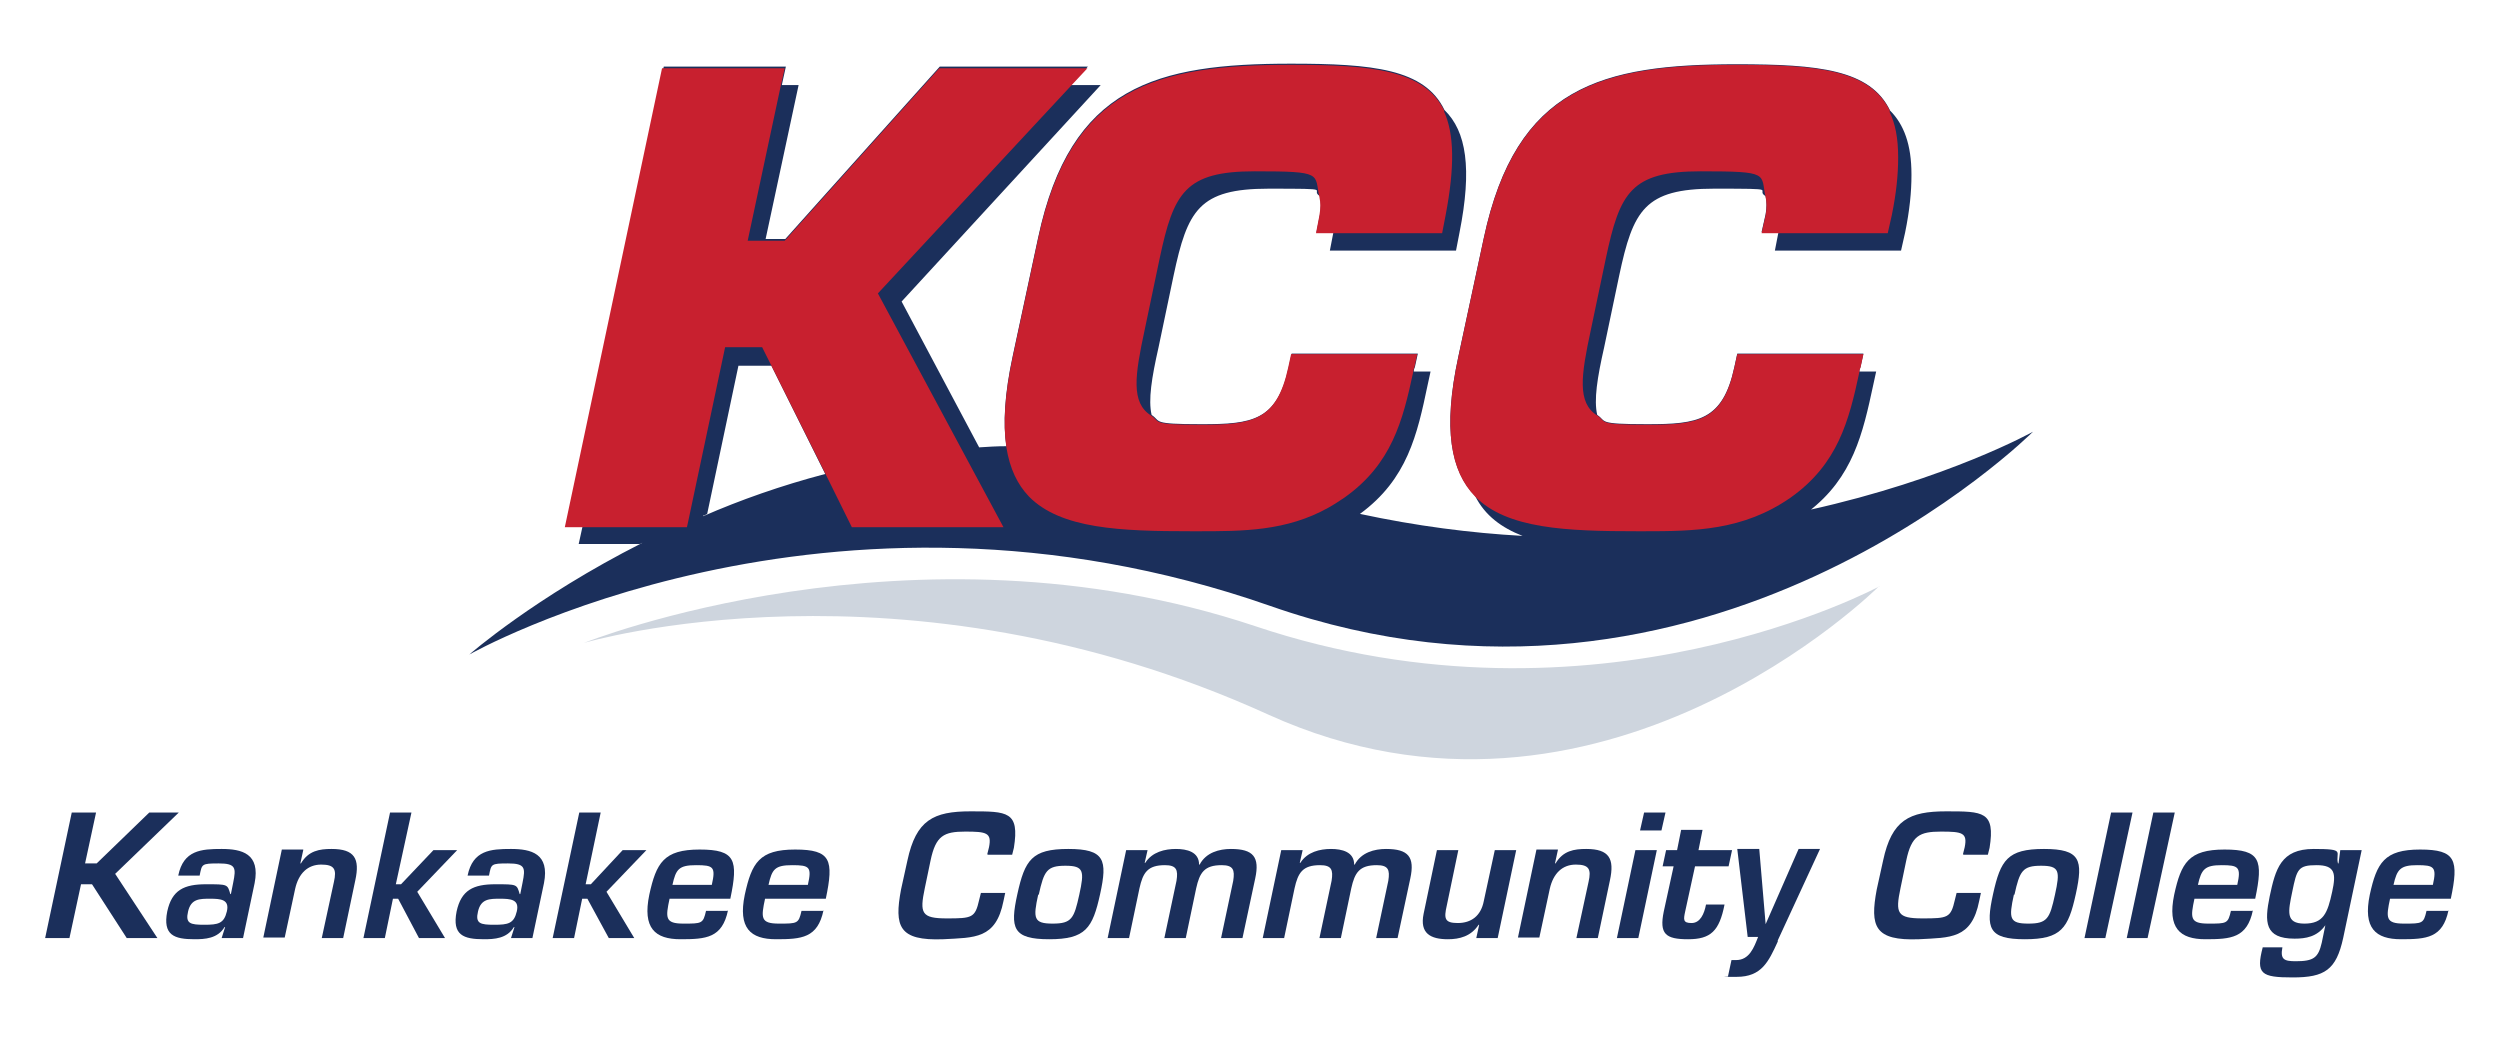 <?xml version="1.0" encoding="UTF-8"?>
<svg id="Layer_2" xmlns="http://www.w3.org/2000/svg" version="1.1" viewBox="0 0 432 180">
  <!-- Generator: Adobe Illustrator 29.2.1, SVG Export Plug-In . SVG Version: 2.1.0 Build 116)  -->
  <defs>
    <style>
      .st0 {
        fill: #c8202f;
      }

      .st1 {
        fill: #ced5de;
      }

      .st2 {
        fill: #1b2f5b;
      }
    </style>
  </defs>
  <g>
    <path class="st2" d="M312.5,88.4c7.7-5.9,9.4-13.5,11.2-21.9l.5-2.3h-2.9c0-.3.1-.6.2-.8l.5-2.3h-21.8l-.5,2.3c-2,9.3-6.3,9.9-15.1,9.9s-6.9-.5-8.6-1.6c-.6-2.6,0-6.4,1.2-11.7l2.6-12.4c2.4-11.3,4.4-15,16.4-15s6.9.1,8.9,1.3c.2.9.2,1.9,0,3.1l-.7,3.1h2.9s0,0,0,.1l-.6,3.1h21.8l.7-3.1c.8-3.9,1.1-7.1,1.1-9.9v-.2c0-5.1-1.3-8.6-3.7-11-3.4-7.1-12.4-8-26.5-8-23.3,0-38.1,3.8-43.7,30l-4.4,20.5c-2.7,12.5-1.3,19.8,2.9,24.1,1.7,3.4,4.6,5.5,8.2,6.9-9-.5-18.3-1.7-28.1-3.8,8.2-6,9.9-13.7,11.7-22.3l.5-2.3h-2.9c0-.3.1-.6.2-.8l.5-2.3h-21.8l-.5,2.3c-2,9.3-6.3,9.9-15.1,9.9s-6.9-.5-8.6-1.6c-.6-2.6,0-6.4,1.2-11.7l2.6-12.4c2.4-11.3,4.4-15,16.4-15s6.9.1,8.9,1.3c.2.9.2,1.9,0,3.1l-.6,3.1h2.9s0,0,0,.1l-.6,3.1h21.8l.6-3.1c2.2-11.1,1.2-17.5-2.6-21.2-3.4-7.1-12.4-8-26.5-8-23.3,0-38.1,3.8-43.7,30l-4.4,20.5c-1.4,6.5-1.7,11.6-1.1,15.6,0,0,0,0,0,0-1.6,0-3.2.1-4.7.2,0,0,0,0,0,0l-13.4-25.2,34.4-37.4h-5.2l3-3.2h-25.6l-26.7,29.8h-3.4l5.7-26.6h-2.9l.7-3.2h-21.1l-16.9,79.3h2.9l-.7,3.2h10.5c.2,0,.3-.2.5-.2-18.6,9.4-29.9,19.3-29.9,19.3,0,0,61.8-35.2,138.4-8.4,75.3,26.4,131.8-30.1,131.8-30.1,0,0-14.7,8.2-38.6,13.5ZM121.5,89.1c.2,0,.5-.2.7-.3l5.4-25.6h5.7l9.3,18.7h0c-7.6,2-14.7,4.5-21.1,7.3Z"/>
    <path class="st1" d="M324.7,101.3s-48.2,48.2-105.5,22.2c-63.3-28.8-118.3-12.4-118.3-12.4,0,0,56.7-22.7,116-2.9,58.7,19.7,107.9-6.9,107.9-6.9"/>
  </g>
  <g>
    <polygon class="st0" points="187.9 11.8 162.3 11.8 135.6 41.6 132.2 41.6 129.2 41.6 134.9 14.9 135.6 11.8 114.4 11.8 97.6 91.1 100.5 91.1 116.9 91.1 118.7 91.1 118.9 90.2 125.3 60 131.7 60 133.3 63.2 142.6 81.8 147.2 91.1 147.9 91.1 173.4 91.1 166.2 77.7 151.7 50.7 185 14.9 187.9 11.8"/>
    <path class="st0" d="M249.6,19.2c-3.4-7.1-12.4-8-26.5-8-23.3,0-38.1,3.8-43.7,30l-4.4,20.5c-1.4,6.5-1.7,11.6-1.1,15.6.6,3.7,1.9,6.4,3.9,8.5,5.5,5.6,15.8,6,28.1,6h1c7.9,0,15.4,0,22.7-4.1.9-.5,1.8-1.1,2.7-1.7,8.2-5.8,10.1-13.3,11.9-21.7,0-.3.1-.6.2-.8l.5-2.3h-21.8l-.5,2.3c-2,9.3-6.3,9.9-15.1,9.9s-6.9-.5-8.6-1.6c-3.5-2.2-2.8-6.9-1.1-14.8l2.6-12.4c2.4-11.3,4.4-15,16.4-15s10.3.4,11.2,4.5c.2.9.2,1.9,0,3.1l-.6,3.1h21.8l.6-3.1c1.6-8.4,1.5-14.1-.3-18Z"/>
    <path class="st0" d="M326.6,19.2c-3.4-7.1-12.4-8-26.5-8-23.3,0-38.1,3.8-43.7,30l-4.4,20.5c-2.7,12.5-1.3,19.8,2.9,24.1,5.5,5.6,15.8,6,28.1,6h1c8.8,0,17.2-.1,25.4-5.8,8.2-5.8,10.1-13.3,11.9-21.7,0-.3.1-.6.2-.8l.5-2.3h-21.8l-.5,2.3c-2,9.3-6.3,9.9-15.1,9.9s-6.9-.5-8.6-1.6c-3.5-2.2-2.8-6.9-1.1-14.8l2.6-12.4c2.4-11.3,4.3-15,16.4-15s10.3.4,11.2,4.5c.2.9.2,1.9,0,3.1l-.7,3.1h21.8l.7-3.1c.8-3.9,1.1-7.1,1.1-9.9v-.2c0-3.2-.5-5.8-1.5-7.8Z"/>
  </g>
  <g>
    <polygon class="st2" points="14.7 149.2 16.7 149.2 25.8 140.4 30.9 140.4 19.9 151 27.2 162.1 21.9 162.1 15.9 152.8 14 152.8 12 162.1 7.8 162.1 12.4 140.4 16.6 140.4 14.7 149.2"/>
    <path class="st2" d="M38.8,160.2h0c-1.2,2-3.4,2.1-5.2,2.1-3.5,0-5.5-.7-4.7-4.8.8-3.7,2.9-4.7,6.7-4.7s3.7,0,4.2,1.7h.1l.4-2c.5-2.5.5-3.3-2.5-3.3s-2.9.1-3.3,2.1h-3.7c.9-4.4,4-4.6,7.5-4.6s6.7.8,5.7,5.9l-2,9.5h-3.7l.6-1.9ZM32.5,157.5c-.5,2.1.4,2.3,2.8,2.3s3.4-.2,3.9-2.3c.5-2.1-1.1-2.2-2.9-2.2s-3.3,0-3.8,2.2Z"/>
    <path class="st2" d="M52.4,146.9l-.5,2.3h.1c1.3-2.2,3.2-2.5,5.3-2.5,4,0,4.9,1.7,4.1,5.4l-2.1,10h-3.7l2.1-9.7c.5-2.2.1-3-2.2-3s-3.9,1.5-4.5,4.2l-1.8,8.4h-3.7l3.2-15.2h3.7Z"/>
    <polygon class="st2" points="68.4 152.8 69.3 152.8 74.9 146.9 79 146.9 72.1 154.1 76.9 162.1 72.4 162.1 68.8 155.3 67.9 155.3 66.5 162.1 62.8 162.1 67.4 140.4 71.1 140.4 68.4 152.8"/>
    <path class="st2" d="M88.8,160.2h0c-1.2,2-3.4,2.1-5.2,2.1-3.5,0-5.5-.7-4.7-4.8.8-3.7,2.9-4.7,6.7-4.7s3.7,0,4.2,1.7h.1l.4-2c.5-2.5.5-3.3-2.5-3.3s-2.9.1-3.3,2.1h-3.7c.9-4.4,4-4.6,7.5-4.6s6.7.8,5.7,5.9l-2,9.5h-3.7l.6-1.9ZM82.6,157.5c-.5,2.1.4,2.3,2.8,2.3s3.4-.2,3.9-2.3c.5-2.1-1.1-2.2-2.9-2.2s-3.3,0-3.8,2.2Z"/>
    <polygon class="st2" points="101.2 152.8 102.1 152.8 107.6 146.9 111.7 146.9 104.8 154.1 109.6 162.1 105.2 162.1 101.5 155.3 100.6 155.3 99.2 162.1 95.5 162.1 100.1 140.4 103.8 140.4 101.2 152.8"/>
    <path class="st2" d="M125.8,157.3c-1,4.8-3.8,5-8.2,5s-6.6-1.9-5.4-7.7c1.2-5.5,2.5-7.8,8.7-7.8s6.7,1.8,5.3,8.5h-10.5c-.7,3.3-.8,4.3,2.4,4.3s3.4,0,3.9-2.2h3.7ZM123,152.9c.7-3.1.3-3.4-2.7-3.4s-3.5.7-4.1,3.4h6.8Z"/>
    <path class="st2" d="M142.3,157.3c-1,4.8-3.8,5-8.2,5s-6.6-1.9-5.4-7.7c1.2-5.5,2.5-7.8,8.7-7.8s6.7,1.8,5.3,8.5h-10.5c-.7,3.3-.8,4.3,2.4,4.3s3.4,0,3.9-2.2h3.7ZM139.6,152.9c.7-3.1.3-3.4-2.7-3.4s-3.5.7-4.1,3.4h6.8Z"/>
    <path class="st2" d="M170.6,147.6l.3-1.2c.5-2.5-.4-2.7-4.1-2.7s-5.1.7-6,5l-1,4.8c-.9,4.3-.6,5.2,3.8,5.2s4.9-.1,5.6-3.2l.3-1.2h4.2l-.3,1.4c-1.3,6.6-5,6.3-10.4,6.6-7.7.3-8.5-2.2-7.3-8.6l1.1-5c1.5-7,4.5-8.5,10.9-8.5s8.5,0,7.5,6.3l-.3,1.2h-4.2Z"/>
    <path class="st2" d="M190.1,154.5c-1.3,5.9-2.5,7.8-8.8,7.8s-6.8-1.9-5.5-7.8c1.3-5.9,2.5-7.8,8.8-7.8s6.8,1.9,5.5,7.8ZM179.4,154.6c-.9,4.1-.8,5,2.5,5s3.7-.9,4.6-5c.9-4.1.8-5-2.4-5s-3.7.9-4.6,5Z"/>
    <path class="st2" d="M198.3,146.9l-.5,2.2h.1c1.2-1.9,3.4-2.4,5.3-2.4s4,.5,4,2.7h.1c1.1-2.1,3.4-2.7,5.4-2.7,3.9,0,5,1.4,4.2,5.1l-2.2,10.3h-3.7l2.1-9.9c.3-1.9,0-2.7-2-2.7-3,0-3.8,1.3-4.4,4l-1.8,8.6h-3.7l2.1-9.9c.3-1.9,0-2.7-2-2.7-3,0-3.8,1.3-4.4,4l-1.8,8.6h-3.7l3.2-15.2h3.5Z"/>
    <path class="st2" d="M225.1,146.9l-.5,2.2h.1c1.2-1.9,3.4-2.4,5.3-2.4s4,.5,4,2.7h.1c1.1-2.1,3.4-2.7,5.4-2.7,3.9,0,5,1.4,4.2,5.1l-2.2,10.3h-3.7l2.1-9.9c.3-1.9,0-2.7-2-2.7-3,0-3.8,1.3-4.4,4l-1.8,8.6h-3.7l2.1-9.9c.3-1.9,0-2.7-2-2.7-3,0-3.8,1.3-4.4,4l-1.8,8.6h-3.7l3.2-15.2h3.5Z"/>
    <path class="st2" d="M255.1,162.1l.5-2.3h-.1c-1.3,2-3.3,2.5-5.3,2.5-3,0-4.9-1-4.2-4.4l2.3-11h3.7l-2,9.6c-.5,2.2-.4,3,1.9,3s4-1.2,4.5-3.8l1.9-8.8h3.7l-3.2,15.2h-3.5Z"/>
    <path class="st2" d="M269.2,146.9l-.5,2.3h.1c1.3-2.2,3.2-2.5,5.3-2.5,4,0,4.9,1.7,4.1,5.4l-2.1,10h-3.7l2.1-9.7c.5-2.2.1-3-2.2-3s-3.9,1.5-4.5,4.2l-1.8,8.4h-3.7l3.2-15.2h3.7Z"/>
    <path class="st2" d="M283.1,162.1h-3.7l3.2-15.2h3.7l-3.2,15.2ZM287.1,143.5h-3.7l.7-3.1h3.7l-.7,3.1Z"/>
    <path class="st2" d="M287.9,146.9h1.9l.7-3.5h3.7l-.7,3.5h5.8l-.6,2.8h-5.8l-1.7,7.8c-.3,1.4-.4,2,1.1,2s2.2-1.6,2.5-3.2h3.2c-.9,4.6-2.4,6-6.3,6s-5-.9-4.2-4.8l1.7-7.8h-1.9l.6-2.8Z"/>
    <path class="st2" d="M307.2,162.7c-1.6,3.5-2.8,6.1-7.1,6.1s-1,0-1.5-.1l.6-2.8c.3,0,.5,0,.8,0,2.3,0,3.1-2.2,3.8-4h-1.8l-1.8-15.2h3.8l1.1,13h0l5.7-13h3.7l-7.3,15.8Z"/>
    <path class="st2" d="M339.2,147.6l.3-1.2c.5-2.5-.4-2.7-4.1-2.7s-5.1.7-6,5l-1,4.8c-.9,4.3-.6,5.2,3.8,5.2s4.9-.1,5.6-3.2l.3-1.2h4.2l-.3,1.4c-1.3,6.6-5,6.3-10.4,6.6-7.7.3-8.5-2.2-7.3-8.6l1.1-5c1.5-7,4.5-8.5,10.9-8.5s8.5,0,7.5,6.3l-.3,1.2h-4.2Z"/>
    <path class="st2" d="M358.7,154.5c-1.3,5.9-2.5,7.8-8.8,7.8s-6.8-1.9-5.5-7.8c1.3-5.9,2.5-7.8,8.8-7.8s6.8,1.9,5.5,7.8ZM348,154.6c-.9,4.1-.8,5,2.5,5s3.7-.9,4.6-5c.9-4.1.8-5-2.4-5s-3.7.9-4.6,5Z"/>
    <polygon class="st2" points="363.8 162.1 360.2 162.1 364.8 140.4 368.5 140.4 363.8 162.1"/>
    <polygon class="st2" points="371.1 162.1 367.5 162.1 372.1 140.4 375.8 140.4 371.1 162.1"/>
    <path class="st2" d="M389.3,157.3c-1,4.8-3.8,5-8.2,5s-6.6-1.9-5.4-7.7c1.2-5.5,2.5-7.8,8.7-7.8s6.7,1.8,5.3,8.5h-10.5c-.7,3.3-.8,4.3,2.4,4.3s3.4,0,3.9-2.2h3.7ZM386.6,152.9c.7-3.1.2-3.4-2.7-3.4s-3.5.7-4.1,3.4h6.8Z"/>
    <path class="st2" d="M401.8,159.9h0c-1.4,2-3.4,2.3-5.3,2.3-5.2,0-5.2-2.9-4.3-7.3,1-4.7,1.9-8.2,7.6-8.2s3.7.5,4.2,2.5h.1l.3-2.3h3.7l-3.2,15.2c-1.2,5.5-3.2,6.8-8.7,6.8s-6.4-.6-5.2-5.2h3.4c-.4,2.1.3,2.4,2.3,2.4,3.1,0,3.9-.6,4.5-3.2l.6-2.9ZM396.1,154.1c-.7,3.4-1.2,5.5,2.1,5.5s4-1.8,4.8-5.5c.7-3.2.5-4.6-2.7-4.6s-3.4.7-4.2,4.6Z"/>
    <path class="st2" d="M423.1,157.3c-1,4.8-3.8,5-8.2,5s-6.6-1.9-5.4-7.7c1.2-5.5,2.5-7.8,8.7-7.8s6.7,1.8,5.3,8.5h-10.5c-.7,3.3-.8,4.3,2.4,4.3s3.4,0,3.9-2.2h3.7ZM420.4,152.9c.7-3.1.2-3.4-2.7-3.4s-3.5.7-4.1,3.4h6.8Z"/>
  </g>
</svg>